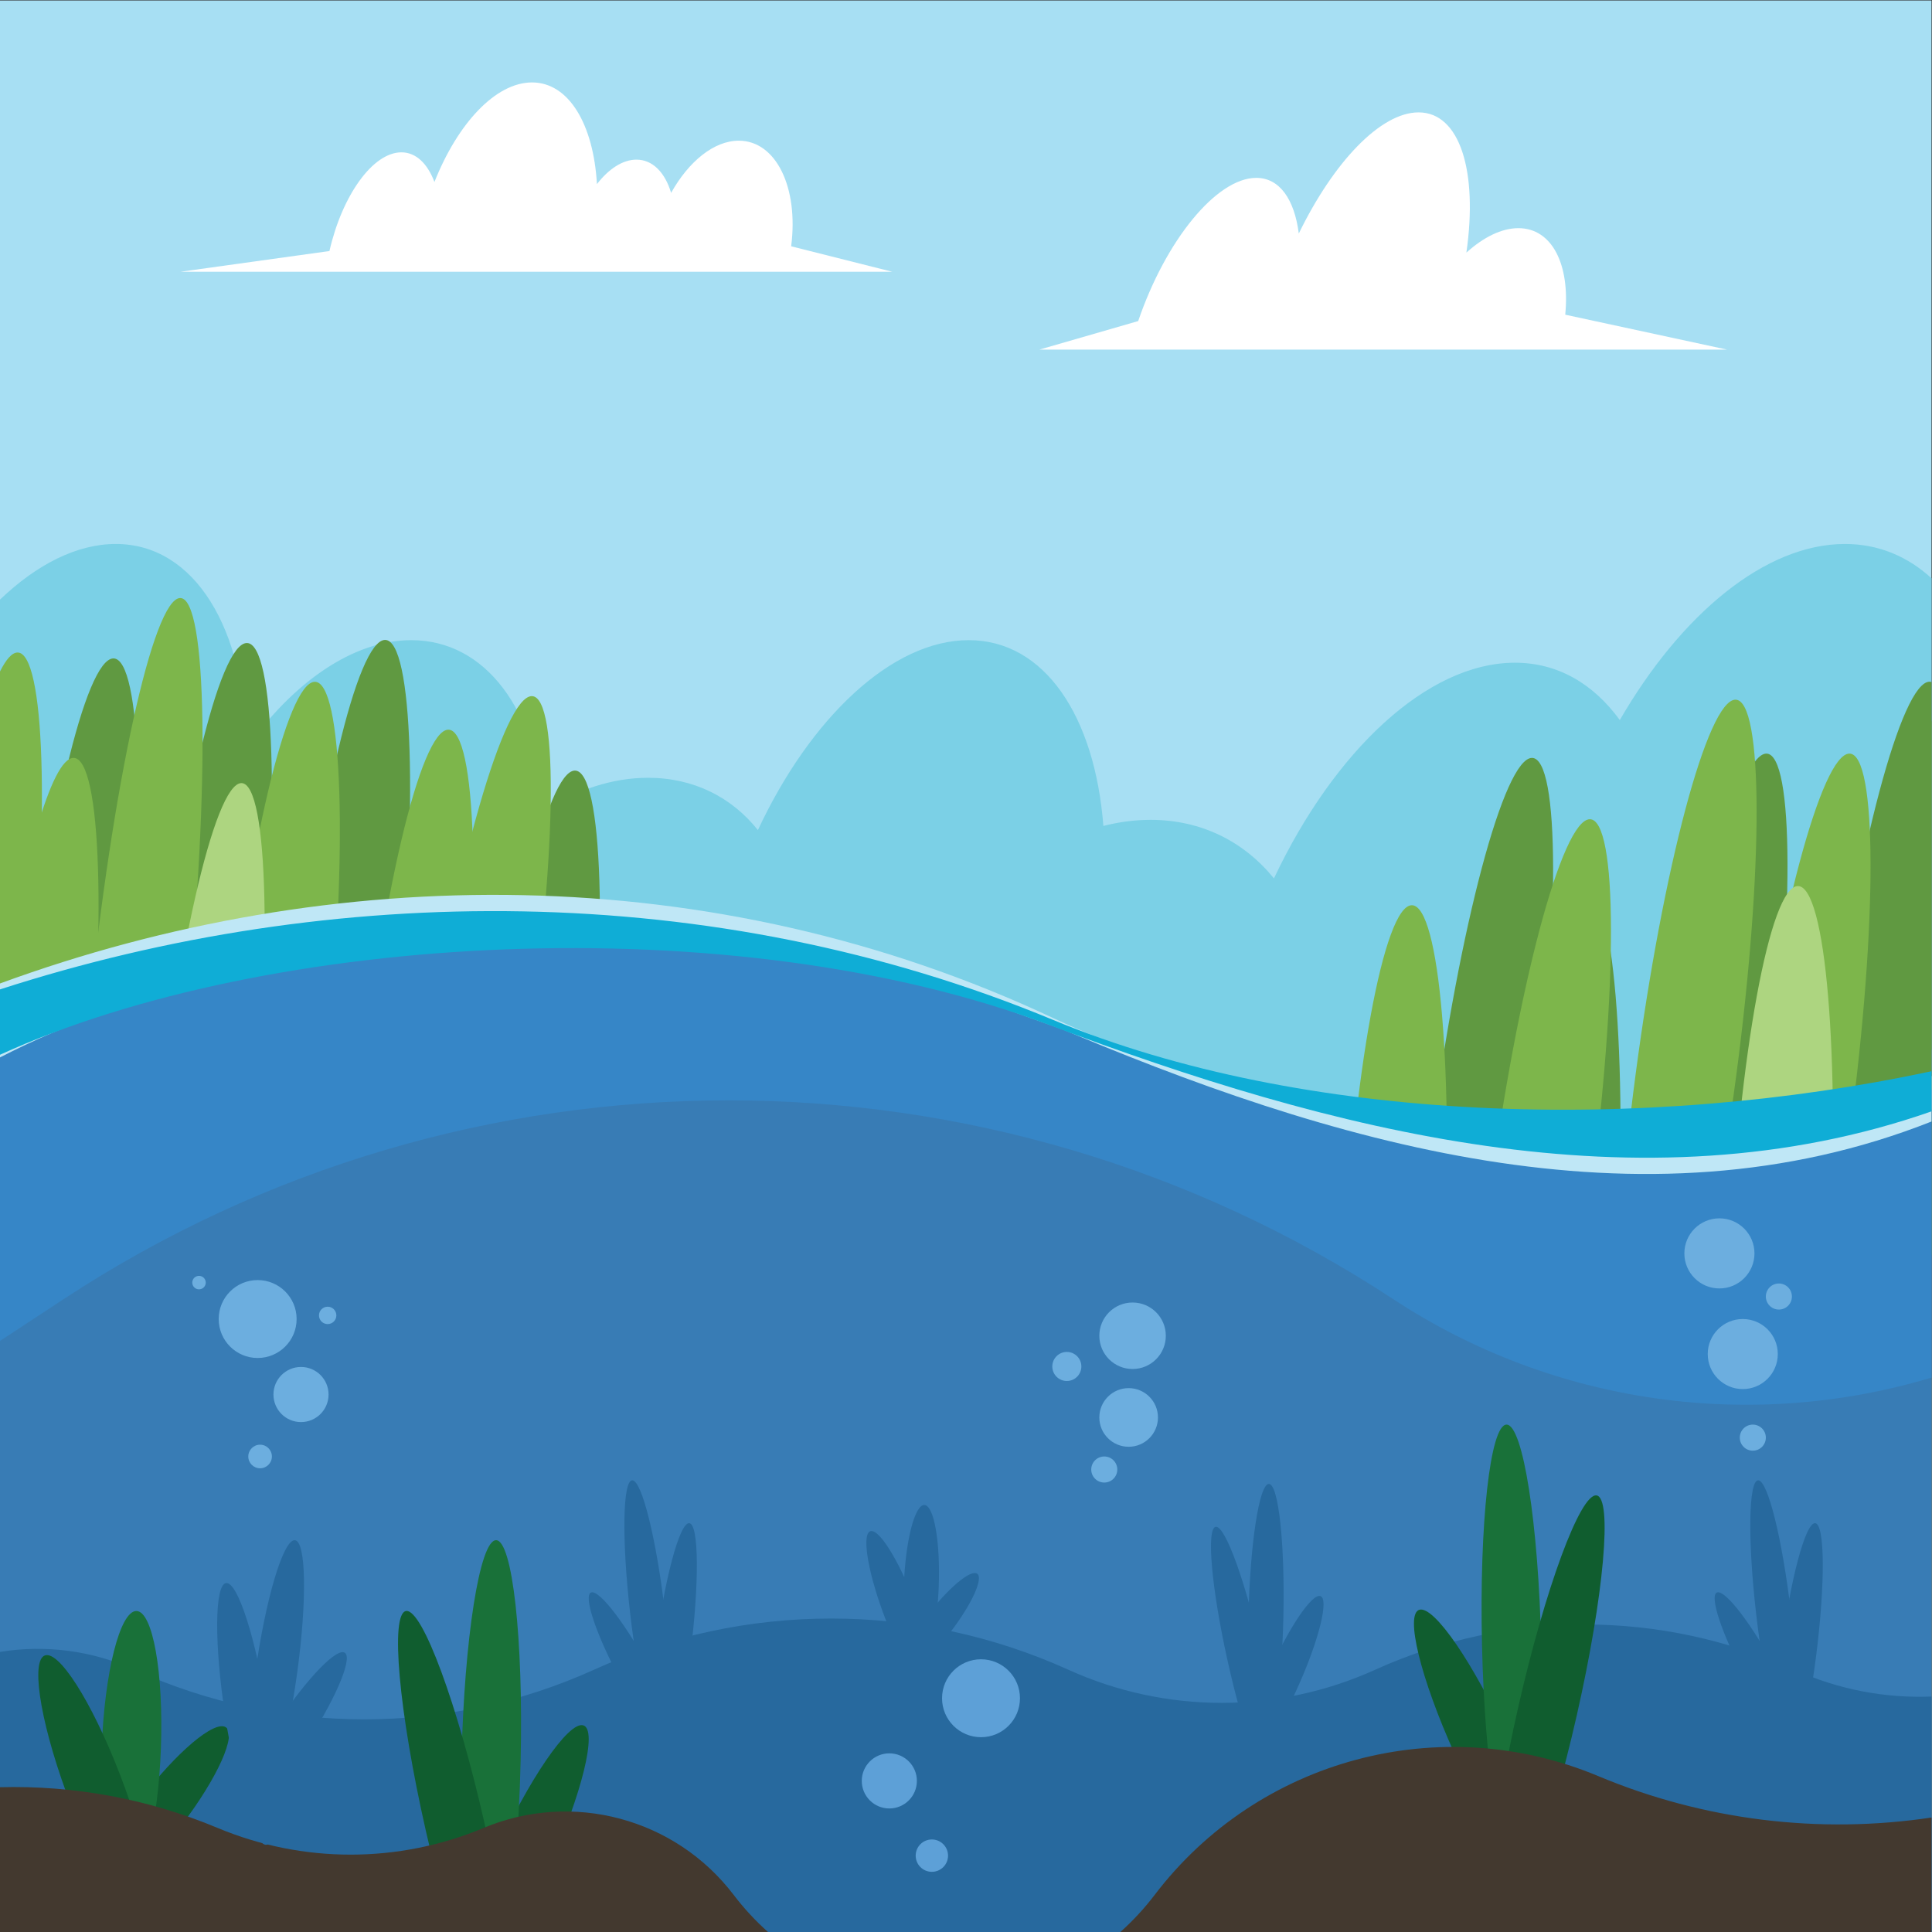 <?xml version="1.0" encoding="UTF-8" standalone="no"?>
<svg
   xmlns:dc="http://purl.org/dc/elements/1.1/"
   xmlns:cc="http://creativecommons.org/ns#"
   xmlns:rdf="http://www.w3.org/1999/02/22-rdf-syntax-ns#"
   xmlns:svg="http://www.w3.org/2000/svg"
   xmlns="http://www.w3.org/2000/svg"
   xmlns:sodipodi="http://sodipodi.sourceforge.net/DTD/sodipodi-0.dtd"
   xmlns:inkscape="http://www.inkscape.org/namespaces/inkscape"
   inkscape:version="1.0 (4035a4fb49, 2020-05-01)"
   inkscape:export-ydpi="54.571171"
   inkscape:export-xdpi="54.571171"
   inkscape:export-filename="C:\Users\steve\Pictures\SEGS\images\inscape\bitmap.png"
   sodipodi:docname="river-water-publicdomainvectors.org.svg"
   viewBox="0 0 879.665 879.665"
   height="879.665"
   width="879.665"
   xml:space="preserve"
   id="svg2"
   version="1.1"><rect x="0" y="0" width="879.665" height="879.665" fill="#333333" stroke="none"/><defs
     id="defs6"><clipPath
       id="clipPath18"
       clipPathUnits="userSpaceOnUse"><path
         id="path16"
         d="M 0,659.749 H 659.749 V 0.06 L 0,0.06 Z" /></clipPath><clipPath
       id="clipPath116"
       clipPathUnits="userSpaceOnUse"><path
         id="path114"
         d="M 0,659.749 H 659.749 V 0.06 L 0,0.06 Z" /></clipPath><clipPath
       id="clipPath136"
       clipPathUnits="userSpaceOnUse"><path
         id="path134"
         d="M 0,659.749 H 659.749 V 0.06 L 0,0.06 Z" /></clipPath><clipPath
       id="clipPath152"
       clipPathUnits="userSpaceOnUse"><path
         id="path150"
         d="M 0,659.749 H 659.749 V 0.06 L 0,0.06 Z" /></clipPath><clipPath
       id="clipPath196"
       clipPathUnits="userSpaceOnUse"><path
         id="path194"
         d="M 0,659.749 H 659.749 V 0.06 L 0,0.06 Z" /></clipPath></defs><sodipodi:namedview
     inkscape:current-layer="g10"
     inkscape:window-maximized="1"
     inkscape:window-y="-8"
     inkscape:window-x="-8"
     inkscape:cy="439.83267"
     inkscape:cx="439.83267"
     inkscape:zoom="0.83554502"
     showgrid="false"
     id="namedview4"
     inkscape:window-height="1017"
     inkscape:window-width="1920"
     inkscape:pageshadow="2"
     inkscape:pageopacity="0"
     guidetolerance="10"
     gridtolerance="10"
     objecttolerance="10"
     borderopacity="1"
     bordercolor="#666666"
     pagecolor="#ffffff" /><g
     transform="matrix(1.333,0,0,-1.333,0,879.665)"
     inkscape:label="river-water-publicdomainvectors.org"
     inkscape:groupmode="layer"
     id="g10"><g
       id="g12"><g
         clip-path="url(#clipPath18)"
         id="g14"><path
           id="path20"
           style="fill:#a7dff3;fill-opacity:1;fill-rule:evenodd;stroke:none"
           d="M 0,659.749 H 659.749 V 0 H 0 Z" /></g></g><g
       transform="translate(659.749,462.399)"
       id="g22"><path
         id="path24"
         style="fill:#7bd0e6;fill-opacity:1;fill-rule:evenodd;stroke:none"
         d="m 0,0 v -181.26 c -21.242,-41.301 -52.468,-69.401 -81.948,-69.401 -15.955,0 -29.14,8.231 -38.63,22.331 -20.12,-33.482 -47.049,-55.449 -72.596,-55.449 -23.382,0 -40.573,18.401 -48.498,47.19 -17.481,-19.302 -39.872,-31.485 -62.11,-31.485 -21.748,0 -38.985,11.642 -48.881,30.2 -6.803,-3.298 -13.698,-5.079 -20.482,-5.079 -21.9,0 -37.565,18.546 -43.646,46.948 -14.719,-15.223 -33.405,-24.771 -52.054,-24.771 -20.315,0 -36.15,11.327 -44.327,28.978 -13.696,-14.293 -29.446,-22.921 -44.77,-22.921 -25.868,0 -43.144,24.564 -45.548,59.515 -15.872,-24.828 -36.435,-41.242 -56.259,-42.409 V -7.296 c 12.502,11.972 26.235,19.006 39.542,19.006 27.056,0 44.268,-29.07 44.732,-69.661 15.87,22.42 36.376,36.808 56.174,36.808 25.527,0 42.686,-23.928 45.441,-58.153 11.101,7.069 23.299,11.143 35.481,11.143 15.641,0 28.626,-6.719 37.506,-17.869 17.872,38.278 45.774,64.879 72.007,64.879 25.905,0 43.081,-25.945 45.995,-63.457 5.338,1.358 10.736,2.08 16.126,2.08 17.427,0 31.959,-7.48 42.14,-20.001 20.551,43.511 52.382,73.671 82.318,73.671 14.604,0 26.79,-7.182 35.817,-19.583 20.962,36.185 49.672,60.143 76.894,60.143 C -18.193,11.71 -8.226,7.518 0,0" /></g><g
       transform="translate(196.382,396.707)"
       id="g26"><path
         id="path28"
         style="fill:#609941;fill-opacity:1;fill-rule:evenodd;stroke:none"
         d="m 0,0 c 9.507,0 11.362,-57.396 4.146,-128.198 -7.221,-70.8 -20.78,-128.199 -30.288,-128.199 -9.507,0 -11.364,57.399 -4.143,128.199 C -23.064,-57.396 -9.507,0 0,0" /></g><g
       transform="translate(131.535,441.336)"
       id="g30"><path
         id="path32"
         style="fill:#609941;fill-opacity:1;fill-rule:evenodd;stroke:none"
         d="m 0,0 c 9.507,0 11.362,-57.395 4.144,-128.199 -7.221,-70.802 -20.781,-128.197 -30.288,-128.197 -9.505,0 -11.362,57.395 -4.143,128.197 C -23.067,-57.395 -9.51,0 0,0" /></g><g
       transform="translate(84.325,440.277)"
       id="g34"><path
         id="path36"
         style="fill:#609941;fill-opacity:1;fill-rule:evenodd;stroke:none"
         d="m 0,0 c 9.507,0 11.362,-57.395 4.144,-128.198 -7.222,-70.8 -20.781,-128.199 -30.286,-128.199 -9.507,0 -11.364,57.399 -4.146,128.199 C -23.067,-57.395 -9.51,0 0,0" /></g><g
       transform="translate(38.753,435.016)"
       id="g38"><path
         id="path40"
         style="fill:#609941;fill-opacity:1;fill-rule:evenodd;stroke:none"
         d="m 0,0 c 9.507,0 11.362,-57.395 4.146,-128.2 -7.221,-70.798 -20.781,-128.196 -30.288,-128.196 -9.507,0 -11.364,57.398 -4.143,128.196 C -23.064,-57.395 -9.507,0 0,0" /></g><g
       transform="translate(107.546,427.03)"
       id="g42"><path
         id="path44"
         style="fill:#7db64b;fill-opacity:1;fill-rule:evenodd;stroke:none"
         d="m 0,0 c 9.507,0 11.362,-57.395 4.143,-128.196 -7.218,-70.803 -20.78,-128.199 -30.287,-128.199 -9.507,0 -11.362,57.396 -4.141,128.199 C -23.066,-57.395 -9.507,0 0,0" /></g><g
       transform="translate(153.153,410.677)"
       id="g46"><path
         id="path48"
         style="fill:#7db64b;fill-opacity:1;fill-rule:evenodd;stroke:none"
         d="M 0,0 C 9.507,0 11.361,-57.396 4.14,-128.199 -3.078,-199 -16.638,-256.395 -26.145,-256.395 c -9.507,0 -11.362,57.395 -4.143,128.196 C -23.07,-57.396 -9.507,0 0,0" /></g><g
       transform="translate(181.653,422.136)"
       id="g50"><path
         id="path52"
         style="fill:#7db64b;fill-opacity:1;fill-rule:evenodd;stroke:none"
         d="m 0,0 c 9.507,0 8.435,-57.395 -2.393,-128.197 -10.829,-70.802 -27.312,-128.199 -36.819,-128.199 -9.507,0 -8.436,57.397 2.393,128.199 C -25.993,-57.395 -9.507,0 0,0" /></g><g
       transform="translate(6.006,437.035)"
       id="g54"><path
         id="path56"
         style="fill:#7db64b;fill-opacity:1;fill-rule:evenodd;stroke:none"
         d="m 0,0 c 9.228,0 11.053,-55.471 4.074,-123.898 -2.651,-26.025 -6.2,-50.17 -10.08,-70.11 V -6.478 C -3.901,-2.279 -1.871,0 0,0" /></g><g
       transform="translate(25.119,401.035)"
       id="g58"><path
         id="path60"
         style="fill:#7db64b;fill-opacity:1;fill-rule:evenodd;stroke:none"
         d="M 0,0 C 9.507,0 11.362,-57.395 4.143,-128.196 -2.822,-196.494 -15.684,-252.31 -25.119,-256.175 V -86.608 C -17.663,-36.222 -7.551,0 0,0" /></g><g
       transform="translate(61.57,455.643)"
       id="g62"><path
         id="path64"
         style="fill:#7db64b;fill-opacity:1;fill-rule:evenodd;stroke:none"
         d="m 0,0 c 9.227,0 10.202,-63.801 2.177,-142.506 -8.023,-78.7 -22.01,-142.502 -31.237,-142.502 -9.227,0 -10.202,63.802 -2.177,142.502 C -23.211,-63.801 -9.228,0 0,0" /></g><g
       transform="translate(82.465,392.43)"
       id="g66"><path
         id="path68"
         style="fill:#add580;fill-opacity:1;fill-rule:evenodd;stroke:none"
         d="m 0,0 c 9.228,0 10.613,-59.776 3.094,-133.516 -7.52,-73.739 -21.093,-133.516 -30.323,-133.516 -9.225,0 -10.61,59.777 -3.091,133.516 C -22.803,-59.776 -9.227,0 0,0" /></g><g
       transform="translate(523.284,401.035)"
       id="g70"><path
         id="path72"
         style="fill:#609941;fill-opacity:1;fill-rule:evenodd;stroke:none"
         d="m 0,0 c -9.507,0 -24.793,-57.395 -34.143,-128.196 -9.347,-70.803 -9.219,-128.199 0.288,-128.199 9.507,0 24.794,57.396 34.143,128.199 C 9.635,-57.395 9.508,0 0,0" /></g><g
       transform="translate(541.534,357.266)"
       id="g74"><path
         id="path76"
         style="fill:#609941;fill-opacity:1;fill-rule:evenodd;stroke:none"
         d="m 0,0 c -9.508,0 -20.056,-57.396 -23.562,-128.198 -3.507,-70.802 1.355,-128.199 10.863,-128.199 9.507,0 20.059,57.397 23.564,128.199 C 14.372,-57.396 9.507,0 0,0" /></g><g
       transform="translate(603.343,402.505)"
       id="g78"><path
         id="path80"
         style="fill:#609941;fill-opacity:1;fill-rule:evenodd;stroke:none"
         d="m 0,0 c -9.507,0 -24.793,-57.396 -34.143,-128.198 -9.35,-70.802 -9.222,-128.2 0.285,-128.2 9.507,0 24.793,57.398 34.143,128.2 C 9.636,-57.396 9.508,0 0,0" /></g><g
       transform="translate(659.749,413.808)"
       id="g82"><path
         id="path84"
         style="fill:#609941;fill-opacity:1;fill-rule:evenodd;stroke:none"
         d="m 0,0 c -5.686,-22.634 -11.261,-52.423 -15.569,-85.067 -9.35,-70.803 -9.222,-128.197 0.285,-128.197 4.279,0 9.731,11.634 15.284,30.885 V 0" /></g><g
       transform="translate(659.075,427.061)"
       id="g86"><path
         id="path88"
         style="fill:#609941;fill-opacity:1;fill-rule:evenodd;stroke:none"
         d="m 0,0 c -9.508,0 -24.794,-57.395 -34.143,-128.198 -9.351,-70.802 -9.22,-128.199 0.287,-128.199 9.508,0 24.794,57.397 34.141,128.199 l 0.389,2.977 V -0.112 C 0.455,-0.044 0.232,0 0,0" /></g><g
       transform="translate(631.713,402.505)"
       id="g90"><path
         id="path92"
         style="fill:#7db64b;fill-opacity:1;fill-rule:evenodd;stroke:none"
         d="m 0,0 c -9.507,0 -24.794,-57.396 -34.144,-128.198 -9.349,-70.802 -9.221,-128.2 0.285,-128.2 9.507,0 24.793,57.398 34.144,128.2 C 9.635,-57.396 9.507,0 0,0" /></g><g
       transform="translate(592.789,420.922)"
       id="g94"><path
         id="path96"
         style="fill:#7db64b;fill-opacity:1;fill-rule:evenodd;stroke:none"
         d="m 0,0 c -9.507,0 -24.794,-57.396 -34.143,-128.197 -9.35,-70.8 -9.222,-128.2 0.285,-128.2 9.507,0 24.794,57.4 34.143,128.2 C 9.635,-57.396 9.507,0 0,0" /></g><g
       transform="translate(543.05,380.089)"
       id="g98"><path
         id="path100"
         style="fill:#7db64b;fill-opacity:1;fill-rule:evenodd;stroke:none"
         d="m 0,0 c -9.507,0 -24.793,-57.396 -34.141,-128.199 -9.349,-70.802 -9.221,-128.197 0.285,-128.197 9.507,0 24.794,57.395 34.144,128.197 C 9.638,-57.396 9.507,0 0,0" /></g><g
       transform="translate(482.245,350.714)"
       id="g102"><path
         id="path104"
         style="fill:#7db64b;fill-opacity:1;fill-rule:evenodd;stroke:none"
         d="m 0,0 c -9.507,0 -20.058,-57.396 -23.565,-128.198 -3.507,-70.802 1.359,-128.197 10.866,-128.197 9.507,0 20.056,57.395 23.565,128.197 C 14.372,-57.396 9.507,0 0,0" /></g><g
       transform="translate(614.105,357.266)"
       id="g106"><path
         id="path108"
         style="fill:#add580;fill-opacity:1;fill-rule:evenodd;stroke:none"
         d="m 0,0 c -9.506,0 -20.055,-57.396 -23.565,-128.198 -3.507,-70.802 1.359,-128.199 10.866,-128.199 9.507,0 20.059,57.397 23.566,128.199 C 14.373,-57.396 9.507,0 0,0" /></g><g
       id="g110"><g
         clip-path="url(#clipPath116)"
         id="g112"><g
           transform="translate(659.749,287.712)"
           id="g118"><path
             id="path120"
             style="fill:#387cb5;fill-opacity:1;fill-rule:evenodd;stroke:none"
             d="M 0,0 V -287.712 H -659.749 V 23.001 l 63.848,21.614 126.057,9.004 114.596,-12.278 65.682,-23.435 67.743,-19.95 144.882,-11.46 L 0,0" /></g></g></g><g
       transform="translate(659.749,287.712)"
       id="g122"><path
         id="path124"
         style="fill:#3686c7;fill-opacity:1;fill-rule:evenodd;stroke:none"
         d="m 0,0 v -98.338 c -61.226,-18.391 -128.665,-9.467 -183.853,26.782 -137.856,90.543 -316.327,90.543 -454.185,0 l -21.711,-14.263 v 108.82 l 63.848,21.614 126.057,9.004 114.596,-12.278 65.682,-23.435 67.743,-19.95 144.882,-11.46 L 0,0" /></g><g
       transform="translate(659.749,292.364)"
       id="g126"><path
         id="path128"
         style="fill:#bfe7f6;fill-opacity:1;fill-rule:evenodd;stroke:none"
         d="M 0,0 V -15.523 C -99.497,-54.9 -205.694,-22.899 -301.395,17.901 -409.543,64.008 -568.414,53.547 -659.749,6.366 V 31.627 C -546.567,73.064 -416.514,74.558 -300.073,19.843 -214.493,-20.367 -98.071,-23.815 0,0" /></g><g
       id="g130"><g
         clip-path="url(#clipPath136)"
         id="g132"><g
           transform="translate(659.749,80.427)"
           id="g138"><path
             id="path140"
             style="fill:#27699e;fill-opacity:1;fill-rule:evenodd;stroke:none"
             d="m 0,0 v -80.427 h -659.749 v 95.676 c 15.438,2.512 31.436,0.479 45.963,-6.102 49.859,-22.585 107.035,-22.585 156.894,0 51.506,23.33 110.568,23.33 162.074,0 33.296,-15.082 71.476,-15.082 104.772,0 45.524,20.621 97.725,20.621 143.246,0 C -31.705,2.309 -15.697,-0.626 0,0" /></g></g></g><g
       transform="translate(659.749,294.021)"
       id="g142"><path
         id="path144"
         style="fill:#0fadd6;fill-opacity:1;fill-rule:evenodd;stroke:none"
         d="M 0,0 V -13.716 C -99.497,-48.507 -205.694,-20.231 -301.395,15.815 -409.543,56.552 -568.414,47.31 -659.749,5.623 v 22.32 c 113.182,36.61 243.235,37.931 359.676,-10.409 C -214.493,-17.996 -98.071,-21.043 0,0" /></g><g
       id="g146"><g
         clip-path="url(#clipPath152)"
         id="g148"><g
           transform="translate(199.196,70.597)"
           id="g154"><path
             id="path156"
             style="fill:#105d2f;fill-opacity:1;fill-rule:evenodd;stroke:none"
             d="m 0,0 c -5.044,1.381 -18.628,-18.484 -30.344,-44.365 -4.316,-9.542 -7.775,-18.569 -10.173,-26.232 h 17.684 c 3.566,6.265 7.245,13.478 10.752,21.233 C -0.365,-23.48 5.041,-1.377 0,0" /></g><g
           transform="translate(169.444,133.829)"
           id="g158"><path
             id="path160"
             style="fill:#197139;fill-opacity:1;fill-rule:evenodd;stroke:none"
             d="m 0,0 c -5.585,0 -10.882,-33.714 -11.831,-75.305 -0.541,-23.631 0.442,-44.719 2.414,-58.524 H 3.309 c 2.601,13.805 4.546,34.893 5.084,58.524 C 9.342,-33.714 5.584,0 0,0" /></g><g
           transform="translate(138.737,109.648)"
           id="g162"><path
             id="path164"
             style="fill:#105d2f;fill-opacity:1;fill-rule:evenodd;stroke:none"
             d="m 0,0 c -5.545,-0.676 -2.542,-34.276 6.71,-75.046 2.851,-12.564 5.958,-24.338 9.059,-34.602 h 18.042 c -1.61,10.957 -3.978,23.613 -7.027,37.051 C 17.536,-31.825 5.543,0.677 0,0" /></g></g></g><g
       transform="translate(76.32,70.243)"
       id="g166"><path
         id="path168"
         style="fill:#105d2f;fill-opacity:1;fill-rule:evenodd;stroke:none"
         d="m 0,0 c -5.044,0.86 -18.627,-11.516 -30.341,-27.645 -11.713,-16.128 -17.122,-29.899 -12.081,-30.759 5.047,-0.859 18.63,11.518 30.344,27.644 C -0.365,-14.632 5.044,-0.858 0,0" /></g><g
       transform="translate(46.568,109.644)"
       id="g170"><path
         id="path172"
         style="fill:#197139;fill-opacity:1;fill-rule:evenodd;stroke:none"
         d="m 0,0 c -5.585,0 -10.882,-21.008 -11.831,-46.923 -0.951,-25.915 2.809,-46.925 8.394,-46.925 5.582,0 10.882,21.01 11.83,46.925 C 9.344,-21.008 5.585,0 0,0" /></g><g
       transform="translate(15.862,94.575)"
       id="g174"><path
         id="path176"
         style="fill:#105d2f;fill-opacity:1;fill-rule:evenodd;stroke:none"
         d="m 0,0 c -5.545,-0.421 -2.539,-21.358 6.71,-46.763 9.248,-25.403 21.239,-45.654 26.784,-45.233 5.545,0.421 2.539,21.357 -6.707,46.761 C 17.536,-19.829 5.545,0.421 0,0" /></g><g
       transform="translate(484.851,110.078)"
       id="g178"><path
         id="path180"
         style="fill:#105d2f;fill-opacity:1;fill-rule:evenodd;stroke:none"
         d="M 0,0 C 5.042,1.38 18.628,-18.484 30.341,-44.368 42.054,-70.248 47.463,-92.35 42.42,-93.731 37.376,-95.111 23.792,-75.247 12.079,-49.364 0.363,-23.483 -5.044,-1.381 0,0" /></g><g
       transform="translate(514.601,173.31)"
       id="g182"><path
         id="path184"
         style="fill:#197139;fill-opacity:1;fill-rule:evenodd;stroke:none"
         d="m 0,0 c 5.585,0 10.881,-33.714 11.833,-75.305 0.949,-41.591 -2.809,-75.309 -8.396,-75.309 -5.582,0 -10.88,33.718 -11.831,75.309 C -9.342,-33.714 -5.582,0 0,0" /></g><g
       transform="translate(545.307,149.129)"
       id="g186"><path
         id="path188"
         style="fill:#105d2f;fill-opacity:1;fill-rule:evenodd;stroke:none"
         d="m 0,0 c 5.545,-0.677 2.542,-34.276 -6.709,-75.049 -9.249,-40.77 -21.24,-73.272 -26.785,-72.596 -5.542,0.677 -2.539,34.277 6.709,75.047 C -17.536,-31.828 -5.542,0.677 0,0" /></g><g
       id="g190"><g
         clip-path="url(#clipPath196)"
         id="g192"><g
           transform="translate(262.322)"
           id="g198"><path
             id="path200"
             style="fill:#43392f;fill-opacity:1;fill-rule:evenodd;stroke:none"
             d="m 0,0 h -262.322 v 49.457 c 25.233,0.666 50.576,-3.968 74.319,-13.906 29.073,-12.169 61.812,-12.169 90.886,0 30.357,12.707 65.464,3.298 85.4,-22.884 C -8.194,8.039 -4.263,3.805 0,0 Z M 397.427,39.104 V 0 H 120.36 c 4.263,3.805 8.19,8.039 11.714,12.667 35.366,46.448 97.647,63.137 151.498,40.592 36.248,-15.175 75.645,-19.891 113.855,-14.155" /></g></g></g><g
       transform="translate(117.4,95.543)"
       id="g202"><path
         id="path204"
         style="fill:#27699e;fill-opacity:1;fill-rule:evenodd;stroke:none"
         d="m 0,0 c -3.478,0.836 -14.437,-11.191 -24.48,-26.861 -10.042,-15.673 -15.366,-29.058 -11.891,-29.892 3.48,-0.836 14.436,11.191 24.479,26.864 C -1.849,-14.219 3.475,-0.834 0,0" /></g><g
       transform="translate(100.624,133.829)"
       id="g206"><path
         id="path208"
         style="fill:#27699e;fill-opacity:1;fill-rule:evenodd;stroke:none"
         d="m 0,0 c -3.955,0 -9.987,-20.413 -13.472,-45.598 -3.488,-25.182 -3.112,-45.595 0.842,-45.595 3.951,0 9.981,20.413 13.472,45.595 C 4.327,-20.413 3.951,0 0,0" /></g><g
       transform="translate(77.256,119.187)"
       id="g210"><path
         id="path212"
         style="fill:#27699e;fill-opacity:1;fill-rule:evenodd;stroke:none"
         d="m 0,0 c -3.97,-0.41 -4.12,-20.753 -0.333,-45.44 3.786,-24.687 10.072,-44.368 14.04,-43.957 3.969,0.41 4.119,20.754 0.332,45.44 C 10.253,-19.269 3.967,0.411 0,0" /></g><g
       transform="translate(333.26,122.585)"
       id="g214"><path
         id="path216"
         style="fill:#27699e;fill-opacity:1;fill-rule:evenodd;stroke:none"
         d="m 0,0 c -2.979,0.506 -10.999,-6.8 -17.917,-16.323 -6.914,-9.521 -10.109,-17.65 -7.13,-18.159 2.979,-0.506 10.999,6.8 17.914,16.321 C -0.219,-8.639 2.973,-0.506 0,0" /></g><g
       transform="translate(315.695,145.847)"
       id="g218"><path
         id="path220"
         style="fill:#27699e;fill-opacity:1;fill-rule:evenodd;stroke:none"
         d="m 0,0 c -3.299,0 -6.427,-12.404 -6.987,-27.703 -0.562,-15.3 1.658,-27.704 4.957,-27.704 3.296,0 6.421,12.404 6.983,27.704 C 5.513,-12.404 3.293,0 0,0" /></g><g
       transform="translate(297.565,136.949)"
       id="g222"><path
         id="path224"
         style="fill:#27699e;fill-opacity:1;fill-rule:evenodd;stroke:none"
         d="m 0,0 c -3.274,-0.247 -1.502,-12.608 3.96,-27.607 5.46,-14.998 12.539,-26.954 15.811,-26.706 3.275,0.25 1.503,12.608 -3.959,27.607 C 10.35,-11.705 3.273,0.248 0,0" /></g><g
       transform="translate(450.972,114.757)"
       id="g226"><path
         id="path228"
         style="fill:#27699e;fill-opacity:1;fill-rule:evenodd;stroke:none"
         d="m 0,0 c -2.98,0.834 -10.997,-11.192 -17.914,-26.864 -6.914,-15.673 -10.11,-29.054 -7.13,-29.891 2.975,-0.834 10.996,11.191 17.913,26.864 C -0.216,-14.218 2.975,-0.837 0,0" /></g><g
       transform="translate(433.406,153.043)"
       id="g230"><path
         id="path232"
         style="fill:#27699e;fill-opacity:1;fill-rule:evenodd;stroke:none"
         d="m 0,0 c -3.298,0 -6.424,-20.413 -6.986,-45.598 -0.56,-25.182 1.66,-45.598 4.956,-45.598 3.296,0 6.425,20.416 6.984,45.598 C 5.516,-20.413 3.297,0 0,0" /></g><g
       transform="translate(415.277,138.401)"
       id="g234"><path
         id="path236"
         style="fill:#27699e;fill-opacity:1;fill-rule:evenodd;stroke:none"
         d="m 0,0 c -3.275,-0.41 -1.5,-20.754 3.962,-45.44 5.46,-24.688 12.539,-44.367 15.812,-43.96 3.274,0.41 1.5,20.757 -3.96,45.443 C 10.352,-19.269 3.275,0.411 0,0" /></g><g
       transform="translate(586.554,115.993)"
       id="g238"><path
         id="path240"
         style="fill:#27699e;fill-opacity:1;fill-rule:evenodd;stroke:none"
         d="M 0,0 C 2.899,0.837 12.041,-11.191 20.419,-26.864 28.796,-42.537 33.235,-55.918 30.336,-56.752 27.437,-57.589 18.295,-45.561 9.918,-29.889 1.54,-14.218 -2.902,-0.837 0,0" /></g><g
       transform="translate(600.548,154.282)"
       id="g242"><path
         id="path244"
         style="fill:#27699e;fill-opacity:1;fill-rule:evenodd;stroke:none"
         d="m 0,0 c 3.297,0 8.327,-20.415 11.236,-45.6 2.91,-25.183 2.596,-45.596 -0.703,-45.596 -3.296,0 -8.326,20.413 -11.236,45.596 C -3.613,-20.415 -3.299,0 0,0" /></g><g
       transform="translate(620.042,139.638)"
       id="g246"><path
         id="path248"
         style="fill:#27699e;fill-opacity:1;fill-rule:evenodd;stroke:none"
         d="m 0,0 c 3.312,-0.41 3.435,-20.754 0.277,-45.441 -3.158,-24.687 -8.404,-44.367 -11.714,-43.957 -3.311,0.41 -3.434,20.754 -0.276,45.441 C -8.556,-19.27 -3.313,0.411 0,0" /></g><g
       transform="translate(201.973,115.993)"
       id="g250"><path
         id="path252"
         style="fill:#27699e;fill-opacity:1;fill-rule:evenodd;stroke:none"
         d="m 0,0 c 2.899,0.837 12.038,-11.191 20.418,-26.864 8.377,-15.673 12.819,-29.054 9.92,-29.888 C 27.436,-57.589 18.294,-45.561 9.917,-29.889 1.54,-14.218 -2.9,-0.837 0,0" /></g><g
       transform="translate(215.967,154.282)"
       id="g254"><path
         id="path256"
         style="fill:#27699e;fill-opacity:1;fill-rule:evenodd;stroke:none"
         d="m 0,0 c 3.296,0 8.329,-20.415 11.236,-45.6 2.91,-25.183 2.595,-45.596 -0.701,-45.596 -3.298,0 -8.329,20.413 -11.239,45.596 C -3.613,-20.415 -3.299,0 0,0" /></g><g
       transform="translate(235.46,139.638)"
       id="g258"><path
         id="path260"
         style="fill:#27699e;fill-opacity:1;fill-rule:evenodd;stroke:none"
         d="m 0,0 c 3.31,-0.41 3.435,-20.754 0.277,-45.441 -3.16,-24.687 -8.404,-44.367 -11.713,-43.957 -3.312,0.41 -3.437,20.754 -0.277,45.441 C -8.556,-19.27 -3.312,0.411 0,0" /></g><g
       transform="translate(429.114,599.16)"
       id="g262"><path
         id="path264"
         style="fill:#ffffff;fill-opacity:1;fill-rule:evenodd;stroke:none"
         d="m 0,0 c 7.983,0 13.019,-7.366 14.514,-19.008 11.839,24.336 27.908,41.374 40.914,41.374 14.138,0 20.307,-20.14 16.334,-47.902 5.795,5.248 12.001,8.356 17.756,8.356 11.514,0 17.68,-12.43 16.009,-29.556 l 55.297,-11.935 c -110.725,0 -172.908,0 -234.935,0 l 33.772,9.758 C -30.978,-21.407 -13.61,0 0,0" /></g><g
       transform="translate(137.112,607.88)"
       id="g266"><path
         id="path268"
         style="fill:#ffffff;fill-opacity:1;fill-rule:evenodd;stroke:none"
         d="m 0,0 c 4.993,0 8.905,-3.837 11.282,-10.127 7.919,20 20.898,34.004 33.331,34.004 12.582,0 21.002,-14.343 22.171,-34.729 3.992,5.174 8.791,8.358 13.499,8.358 5.558,0 9.776,-4.437 11.835,-11.35 5.999,10.712 14.624,17.823 23.116,17.823 12.72,0 20.487,-15.958 17.892,-36.075 l 34.516,-8.693 c -100.621,0 -153.97,0 -243.075,0 l 50.85,7.076 C -20.251,-14.701 -9.768,0 0,0" /></g><g
       transform="translate(303.769,61.023)"
       id="g270"><path
         id="path272"
         style="fill:#5da0d7;fill-opacity:1;fill-rule:evenodd;stroke:none"
         d="m 0,0 c 5.198,0 9.411,-4.215 9.411,-9.414 0,-5.198 -4.213,-9.414 -9.411,-9.414 -5.202,0 -9.414,4.216 -9.414,9.414 C -9.414,-4.215 -5.202,0 0,0 Z m 31.313,32.129 c 7.352,0 13.31,-5.958 13.31,-13.309 0,-7.349 -5.958,-13.307 -13.31,-13.307 -7.349,0 -13.307,5.958 -13.307,13.307 0,7.351 5.958,13.309 13.307,13.309 z M 14.527,-29.417 c 3.053,0 5.526,-2.472 5.526,-5.525 0,-3.052 -2.473,-5.526 -5.526,-5.526 -3.051,0 -5.526,2.474 -5.526,5.526 0,3.053 2.475,5.525 5.526,5.525" /></g><g
       transform="translate(88.007,196.065)"
       id="g274"><path
         id="path276"
         style="fill:#6caedf;fill-opacity:1;fill-rule:evenodd;stroke:none"
         d="m 0,0 c -7.352,0 -13.309,5.96 -13.309,13.31 0,7.349 5.957,13.307 13.309,13.307 7.352,0 13.309,-5.958 13.309,-13.307 C 13.309,5.96 7.352,0 0,0 Z m 0.831,-29.614 c 2.225,0 4.032,-1.804 4.032,-4.031 0,-2.223 -1.807,-4.028 -4.032,-4.028 -2.225,0 -4.029,1.805 -4.029,4.028 0,2.227 1.804,4.031 4.029,4.031 z m 23.083,47.131 c 1.642,0 2.969,-1.33 2.969,-2.966 0,-1.641 -1.327,-2.969 -2.969,-2.969 -1.638,0 -2.965,1.328 -2.965,2.969 0,1.636 1.327,2.966 2.965,2.966 z m -43.943,10.538 c 1.268,0 2.301,-1.028 2.301,-2.302 0,-1.271 -1.033,-2.302 -2.301,-2.302 -1.274,0 -2.303,1.031 -2.303,2.302 0,1.274 1.029,2.302 2.303,2.302 z M 14.807,-3.067 c 5.201,0 9.414,-4.213 9.414,-9.411 0,-5.201 -4.213,-9.414 -9.414,-9.414 -5.199,0 -9.411,4.213 -9.411,9.414 0,5.198 4.212,9.411 9.411,9.411" /></g><g
       transform="translate(385.512,185.77)"
       id="g278"><path
         id="path280"
         style="fill:#6caedf;fill-opacity:1;fill-rule:evenodd;stroke:none"
         d="M 0,0 C 5.531,0 10.012,-4.485 10.012,-10.017 10.012,-15.545 5.531,-20.03 0,-20.03 c -5.533,0 -10.014,4.485 -10.014,10.013 C -10.014,-4.485 -5.533,0 0,0 Z m -21.117,12.363 c 2.742,0 4.964,-2.223 4.964,-4.964 0,-2.739 -2.222,-4.962 -4.964,-4.962 -2.739,0 -4.961,2.223 -4.961,4.962 0,2.741 2.222,4.964 4.961,4.964 z m 12.79,-35.71 c 2.46,0 4.45,-1.993 4.45,-4.453 0,-2.456 -1.99,-4.45 -4.45,-4.45 -2.459,0 -4.45,1.994 -4.45,4.45 0,2.46 1.991,4.453 4.45,4.453 z m 9.669,52.593 c 6.273,0 11.357,-5.087 11.357,-11.36 0,-6.272 -5.084,-11.356 -11.357,-11.356 -6.272,0 -11.356,5.084 -11.356,11.356 0,6.273 5.084,11.36 11.356,11.36" /></g><g
       transform="translate(595.275,209.375)"
       id="g282"><path
         id="path284"
         style="fill:#6caedf;fill-opacity:1;fill-rule:evenodd;stroke:none"
         d="m 0,0 c 6.608,0 11.966,-5.356 11.966,-11.964 0,-6.608 -5.358,-11.967 -11.966,-11.967 -6.608,0 -11.963,5.359 -11.963,11.967 C -11.963,-5.356 -6.608,0 0,0 Z m 12.334,12.134 c 2.459,0 4.453,-1.993 4.453,-4.45 0,-2.459 -1.994,-4.453 -4.453,-4.453 -2.457,0 -4.45,1.994 -4.45,4.453 0,2.457 1.993,4.45 4.45,4.45 z M -7.972,34.391 c 6.61,0 11.971,-5.359 11.971,-11.972 0,-6.613 -5.361,-11.972 -11.971,-11.972 -6.614,0 -11.975,5.359 -11.975,11.972 0,6.613 5.361,11.972 11.975,11.972 z M 3.435,-36.065 c -2.457,0 -4.45,-1.991 -4.45,-4.45 0,-2.46 1.993,-4.453 4.45,-4.453 2.456,0 4.449,1.993 4.449,4.453 0,2.459 -1.993,4.45 -4.449,4.45" /></g></g></svg>
